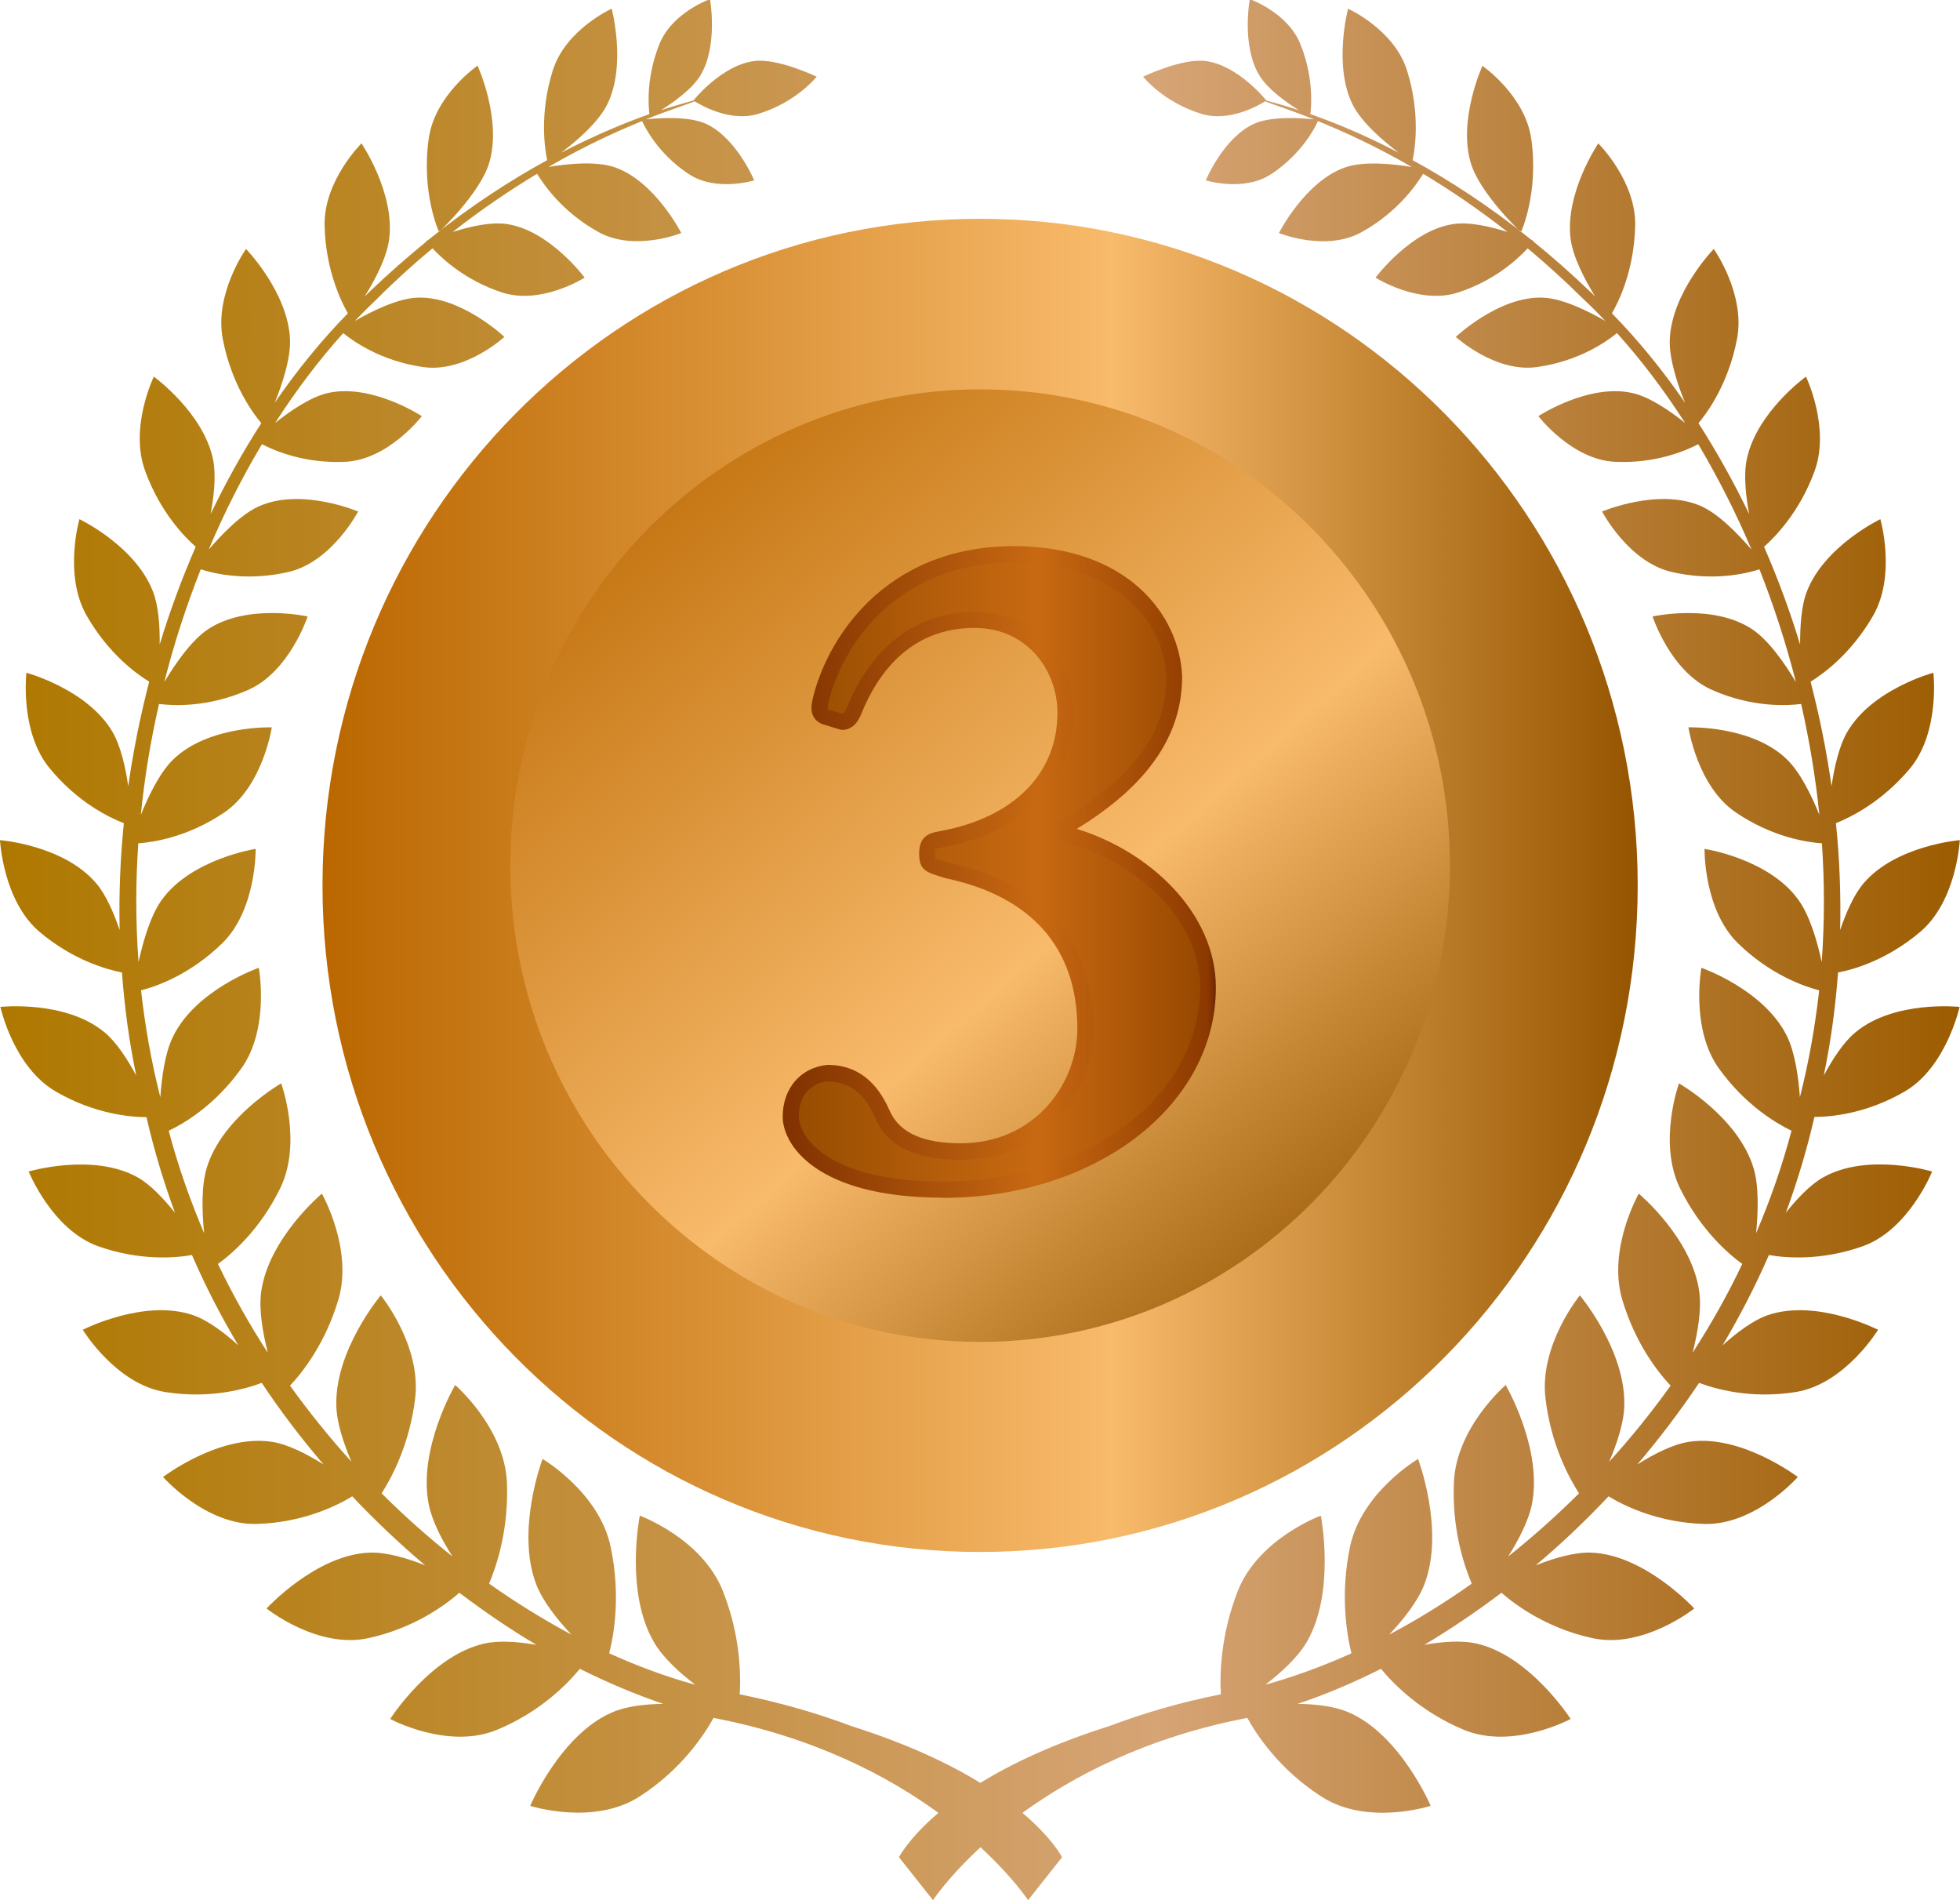 <svg width="98" height="95" viewBox="0 0 98 95" fill="none" xmlns="http://www.w3.org/2000/svg">
<g clip-path="url(#clip0_9_287)">
<path d="M90.718 55.847C90.341 57.493 89.859 59.086 89.293 60.625C89.848 59.925 90.519 59.213 91.168 58.852C93.4 57.599 96.606 58.565 96.606 58.565C96.606 58.565 95.443 61.486 93.128 62.303C91.053 63.036 89.282 62.887 88.444 62.739C87.763 64.31 86.977 65.818 86.129 67.252C86.831 66.625 87.648 65.999 88.392 65.744C90.844 64.905 93.903 66.477 93.903 66.477C93.903 66.477 92.248 69.195 89.785 69.588C87.533 69.949 85.751 69.429 84.955 69.131C83.991 70.565 82.954 71.935 81.864 73.209C82.692 72.689 83.656 72.19 84.473 72.073C87.072 71.691 89.89 73.836 89.89 73.836C89.89 73.836 87.773 76.246 85.227 76.183C82.891 76.119 81.172 75.259 80.428 74.802C79.255 76.045 78.04 77.202 76.782 78.253C77.694 77.892 78.731 77.584 79.569 77.616C82.252 77.722 84.714 80.409 84.714 80.409C84.714 80.409 82.178 82.437 79.643 81.896C77.327 81.397 75.755 80.218 75.074 79.623C73.806 80.579 72.518 81.45 71.218 82.225C72.109 82.066 73.073 81.991 73.827 82.161C76.499 82.767 78.532 85.931 78.532 85.931C78.532 85.931 75.651 87.492 73.188 86.473C71.03 85.57 69.668 84.179 69.049 83.425C67.656 84.126 66.252 84.721 64.879 85.177C65.78 85.188 66.734 85.294 67.436 85.602C70.024 86.717 71.533 90.274 71.533 90.274C71.533 90.274 68.368 91.305 66.063 89.807C63.968 88.459 62.836 86.728 62.365 85.878C57.335 86.844 53.657 88.788 51.122 90.625C52.631 91.899 53.102 92.844 53.102 92.844L51.405 94.989C51.405 94.989 50.65 93.843 49.026 92.345C47.402 93.843 46.648 94.989 46.648 94.989L44.95 92.844C44.95 92.844 45.411 91.91 46.92 90.625C44.385 88.777 40.707 86.844 35.677 85.878C35.206 86.728 34.074 88.459 31.979 89.807C29.674 91.294 26.509 90.274 26.509 90.274C26.509 90.274 28.018 86.717 30.606 85.602C31.308 85.294 32.261 85.188 33.163 85.177C31.79 84.71 30.396 84.126 28.992 83.425C28.374 84.179 27.012 85.581 24.854 86.473C22.391 87.492 19.51 85.931 19.51 85.931C19.51 85.931 21.532 82.767 24.215 82.161C24.969 81.991 25.933 82.076 26.823 82.225C25.524 81.46 24.235 80.579 22.968 79.623C22.287 80.218 20.715 81.397 18.399 81.896C15.853 82.437 13.328 80.409 13.328 80.409C13.328 80.409 15.79 77.722 18.473 77.616C19.311 77.584 20.359 77.892 21.26 78.253C20.002 77.192 18.787 76.045 17.613 74.802C16.869 75.259 15.162 76.119 12.815 76.183C10.279 76.246 8.152 73.836 8.152 73.836C8.152 73.836 10.96 71.691 13.569 72.073C14.386 72.19 15.35 72.689 16.178 73.209C15.078 71.924 14.04 70.565 13.087 69.131C12.291 69.429 10.509 69.949 8.257 69.588C5.794 69.195 4.139 66.477 4.139 66.477C4.139 66.477 7.198 64.905 9.65 65.744C10.394 65.999 11.222 66.625 11.913 67.252C11.054 65.808 10.279 64.31 9.598 62.739C8.76 62.887 6.989 63.036 4.914 62.303C2.599 61.475 1.435 58.565 1.435 58.565C1.435 58.565 4.642 57.609 6.874 58.852C7.523 59.213 8.183 59.925 8.749 60.625C8.183 59.086 7.701 57.493 7.324 55.847C6.517 55.847 4.736 55.688 2.819 54.583C0.671 53.362 0.021 50.335 0.021 50.335C0.021 50.335 3.269 49.985 5.218 51.599C5.815 52.087 6.371 52.948 6.811 53.765C6.454 52.056 6.224 50.335 6.098 48.615C5.302 48.456 3.646 47.989 1.98 46.587C0.147 45.036 0 41.999 0 41.999C0 41.999 3.185 42.243 4.809 44.155C5.302 44.728 5.69 45.642 5.983 46.491C5.941 44.697 6.014 42.913 6.192 41.15C5.469 40.874 3.898 40.12 2.494 38.42C0.974 36.594 1.32 33.631 1.32 33.631C1.32 33.631 4.359 34.449 5.616 36.573C6.035 37.284 6.276 38.357 6.412 39.302C6.664 37.529 7.02 35.776 7.46 34.077C6.8 33.674 5.417 32.665 4.338 30.785C3.164 28.746 3.971 25.953 3.971 25.953C3.971 25.953 6.769 27.281 7.649 29.575C7.932 30.297 7.995 31.316 7.984 32.219C8.498 30.53 9.105 28.895 9.786 27.334C9.231 26.846 8.016 25.614 7.261 23.553C6.454 21.377 7.691 18.828 7.691 18.828C7.691 18.828 10.174 20.623 10.656 22.98C10.813 23.766 10.698 24.807 10.53 25.699C11.306 24.084 12.154 22.566 13.066 21.154C12.689 20.708 11.578 19.253 11.138 16.938C10.708 14.686 12.301 12.446 12.301 12.446C12.301 12.446 14.418 14.623 14.501 16.991C14.533 17.957 14.103 19.221 13.737 20.134C14.879 18.467 16.115 16.97 17.393 15.663C17.079 15.111 16.283 13.529 16.23 11.288C16.178 9.037 18.074 7.168 18.074 7.168C18.074 7.168 19.761 9.653 19.457 11.957C19.342 12.881 18.735 14.017 18.232 14.825C18.326 14.739 18.41 14.644 18.504 14.559C19.457 13.646 20.411 12.818 21.333 12.063L21.312 12.042C21.312 12.042 21.354 12.032 21.406 12C23.523 10.301 25.545 8.995 27.358 8.007C27.264 7.561 26.939 5.734 27.641 3.515C28.29 1.465 30.585 0.435 30.585 0.435C30.585 0.435 31.34 3.271 30.355 5.235C29.893 6.149 28.783 7.094 28.049 7.635C29.799 6.733 31.308 6.117 32.471 5.703C32.419 5.288 32.303 3.865 32.974 2.198C33.613 0.616 35.499 -0.042 35.499 -0.042C35.499 -0.042 35.918 2.262 35.028 3.759C34.609 4.46 33.655 5.129 33.047 5.511C33.823 5.257 34.378 5.108 34.682 5.023H34.671C34.671 5.023 36.086 3.239 37.742 3.048C38.915 2.91 40.833 3.834 40.833 3.834C40.833 3.834 39.816 5.129 37.878 5.703C36.495 6.106 35.038 5.257 34.734 5.065C34.368 5.214 33.508 5.48 32.293 5.968C32.859 5.904 34.389 5.787 35.279 6.18C36.819 6.871 37.71 9.016 37.71 9.016C37.71 9.016 35.803 9.61 34.431 8.697C32.869 7.667 32.22 6.297 32.104 6.053C30.847 6.563 29.233 7.295 27.421 8.347C28.29 8.198 29.789 8.028 30.753 8.368C32.754 9.069 34.064 11.649 34.064 11.649C34.064 11.649 31.738 12.595 29.935 11.607C28.123 10.609 27.169 9.207 26.855 8.687C25.535 9.483 24.11 10.439 22.632 11.596C23.471 11.331 24.55 11.076 25.357 11.203C27.484 11.522 29.233 13.879 29.233 13.879C29.233 13.879 27.054 15.271 25.074 14.612C23.282 14.017 22.129 12.956 21.626 12.414C20.704 13.178 19.772 14.017 18.839 14.952C18.473 15.302 18.106 15.663 17.739 16.046C18.556 15.579 19.877 14.909 20.883 14.878C23.072 14.803 25.22 16.842 25.22 16.842C25.22 16.842 23.261 18.647 21.165 18.35C19.038 18.053 17.624 17.033 17.163 16.651C15.958 17.989 14.816 19.497 13.758 21.143C14.501 20.548 15.539 19.837 16.398 19.646C18.588 19.157 21.092 20.803 21.092 20.803C21.092 20.803 19.426 22.98 17.268 23.086C15.256 23.182 13.747 22.545 13.097 22.205C12.123 23.84 11.222 25.603 10.436 27.472C11.086 26.718 12.091 25.667 13.003 25.285C15.12 24.382 17.907 25.571 17.907 25.571C17.907 25.571 16.597 28.077 14.449 28.587C12.364 29.076 10.688 28.672 10.038 28.46C9.325 30.265 8.707 32.145 8.215 34.099C8.739 33.217 9.566 32.007 10.405 31.454C12.385 30.148 15.382 30.817 15.382 30.817C15.382 30.817 14.48 33.578 12.406 34.491C10.384 35.383 8.634 35.277 7.953 35.192C7.534 36.998 7.23 38.856 7.041 40.736C7.429 39.78 8.005 38.58 8.697 37.932C10.467 36.254 13.59 36.36 13.59 36.36C13.59 36.36 13.15 39.302 11.211 40.619C9.388 41.85 7.659 42.105 6.915 42.158C6.779 44.112 6.779 46.098 6.926 48.095C7.156 47.054 7.534 45.727 8.12 44.941C9.619 42.923 12.783 42.435 12.783 42.435C12.783 42.435 12.835 45.472 11.107 47.16C9.493 48.732 7.806 49.316 7.052 49.507C7.251 51.291 7.565 53.075 8.016 54.849C8.089 53.819 8.257 52.587 8.676 51.769C9.839 49.454 12.94 48.381 12.94 48.381C12.94 48.381 13.506 51.429 12.05 53.436C10.729 55.273 9.179 56.176 8.435 56.526C8.906 58.3 9.503 59.999 10.206 61.645C10.101 60.583 10.059 59.287 10.342 58.364C11.128 55.825 14.061 54.158 14.061 54.158C14.061 54.158 15.13 57.11 14.009 59.404C12.993 61.486 11.589 62.686 10.897 63.185C11.641 64.735 12.479 66.222 13.391 67.624C13.139 66.636 12.94 65.478 13.056 64.597C13.422 61.9 16.094 59.67 16.094 59.67C16.094 59.67 17.666 62.441 16.922 64.958C16.272 67.146 15.141 68.59 14.501 69.269C15.465 70.608 16.492 71.882 17.572 73.071C17.184 72.169 16.838 71.128 16.817 70.278C16.733 67.496 19.038 64.756 19.038 64.756C19.038 64.756 21.082 67.241 20.757 69.917C20.474 72.2 19.604 73.836 19.08 74.653C20.222 75.79 21.406 76.841 22.622 77.807C22.098 76.99 21.605 76.045 21.438 75.206C20.883 72.423 22.758 69.238 22.758 69.238C22.758 69.238 25.22 71.351 25.346 74.101C25.44 76.438 24.843 78.243 24.456 79.167C25.807 80.122 27.19 80.972 28.573 81.715C27.861 80.961 27.127 80.037 26.802 79.177C25.786 76.48 27.127 72.933 27.127 72.933C27.127 72.933 29.967 74.6 30.533 77.329C31.036 79.708 30.711 81.673 30.459 82.65C31.916 83.308 33.362 83.839 34.766 84.221C33.969 83.616 33.142 82.862 32.702 82.098C31.224 79.581 31.989 75.769 31.989 75.769C31.989 75.769 35.111 76.905 36.149 79.549C36.998 81.705 37.05 83.627 36.987 84.699C39.03 85.114 40.895 85.655 42.551 86.282C45.369 87.174 47.465 88.172 49.016 89.127C50.566 88.172 52.662 87.174 55.481 86.282C57.136 85.655 59.001 85.103 61.044 84.699C60.981 83.627 61.044 81.705 61.883 79.549C62.92 76.905 66.042 75.769 66.042 75.769C66.042 75.769 66.797 79.591 65.33 82.098C64.879 82.862 64.062 83.606 63.266 84.221C64.67 83.829 66.116 83.308 67.572 82.65C67.331 81.673 67.006 79.708 67.499 77.329C68.075 74.59 70.904 72.933 70.904 72.933C70.904 72.933 72.245 76.48 71.229 79.177C70.904 80.037 70.171 80.961 69.458 81.715C70.841 80.983 72.224 80.133 73.586 79.167C73.199 78.243 72.591 76.438 72.696 74.101C72.811 71.351 75.284 69.238 75.284 69.238C75.284 69.238 77.149 72.423 76.594 75.206C76.426 76.034 75.933 76.979 75.41 77.807C76.625 76.841 77.809 75.79 78.951 74.653C78.427 73.836 77.547 72.2 77.275 69.917C76.95 67.241 78.993 64.756 78.993 64.756C78.993 64.756 81.298 67.496 81.214 70.278C81.193 71.128 80.848 72.169 80.46 73.071C81.539 71.882 82.566 70.618 83.53 69.269C82.901 68.6 81.759 67.156 81.11 64.958C80.366 62.441 81.937 59.67 81.937 59.67C81.937 59.67 84.609 61.889 84.966 64.597C85.081 65.489 84.882 66.636 84.63 67.624C85.542 66.211 86.38 64.735 87.113 63.185C86.422 62.686 85.028 61.486 84.001 59.404C82.88 57.11 83.949 54.158 83.949 54.158C83.949 54.158 86.883 55.825 87.669 58.364C87.952 59.277 87.91 60.583 87.805 61.645C88.507 60.01 89.104 58.3 89.576 56.526C88.832 56.165 87.281 55.263 85.961 53.436C84.504 51.429 85.07 48.381 85.07 48.381C85.07 48.381 88.172 49.454 89.335 51.769C89.743 52.587 89.921 53.819 89.995 54.849C90.445 53.075 90.76 51.291 90.959 49.507C90.215 49.316 88.517 48.732 86.904 47.16C85.175 45.482 85.227 42.435 85.227 42.435C85.227 42.435 88.392 42.913 89.89 44.941C90.477 45.727 90.865 47.054 91.085 48.095C91.231 46.098 91.231 44.123 91.095 42.158C90.341 42.105 88.612 41.85 86.799 40.619C84.861 39.312 84.421 36.36 84.421 36.36C84.421 36.36 87.553 36.254 89.314 37.932C90.005 38.58 90.582 39.78 90.969 40.736C90.781 38.856 90.466 36.998 90.058 35.192C89.377 35.277 87.616 35.383 85.605 34.491C83.519 33.578 82.629 30.817 82.629 30.817C82.629 30.817 85.636 30.148 87.606 31.454C88.444 32.007 89.272 33.217 89.796 34.099C89.303 32.155 88.685 30.265 87.973 28.46C87.323 28.672 85.647 29.076 83.561 28.587C81.413 28.077 80.104 25.571 80.104 25.571C80.104 25.571 82.901 24.382 85.018 25.285C85.929 25.677 86.925 26.718 87.575 27.472C86.789 25.614 85.888 23.851 84.913 22.205C84.263 22.545 82.755 23.182 80.743 23.086C78.584 22.98 76.918 20.803 76.918 20.803C76.918 20.803 79.423 19.157 81.612 19.646C82.482 19.837 83.509 20.548 84.253 21.143C83.195 19.486 82.042 17.978 80.848 16.651C80.387 17.033 78.983 18.053 76.845 18.35C74.739 18.637 72.79 16.842 72.79 16.842C72.79 16.842 74.938 14.803 77.128 14.878C78.134 14.909 79.454 15.579 80.271 16.046C79.905 15.663 79.548 15.302 79.171 14.952C78.228 14.017 77.296 13.178 76.384 12.414C75.881 12.956 74.739 14.017 72.937 14.612C70.957 15.271 68.777 13.879 68.777 13.879C68.777 13.879 70.527 11.522 72.654 11.203C73.461 11.076 74.529 11.331 75.378 11.596C73.901 10.439 72.486 9.483 71.156 8.687C70.841 9.207 69.888 10.609 68.075 11.607C66.273 12.605 63.947 11.649 63.947 11.649C63.947 11.649 65.257 9.058 67.258 8.368C68.222 8.028 69.72 8.209 70.59 8.347C68.767 7.295 67.153 6.563 65.896 6.053C65.791 6.297 65.131 7.667 63.57 8.697C62.197 9.61 60.29 9.016 60.29 9.016C60.29 9.016 61.17 6.871 62.721 6.18C63.611 5.787 65.141 5.904 65.707 5.968C64.492 5.49 63.632 5.214 63.255 5.065C62.951 5.257 61.495 6.106 60.112 5.703C58.173 5.129 57.157 3.834 57.157 3.834C57.157 3.834 59.075 2.91 60.248 3.048C61.904 3.239 63.318 5.023 63.318 5.023H63.308C63.611 5.108 64.177 5.257 64.942 5.511C64.334 5.129 63.381 4.46 62.962 3.759C62.061 2.262 62.49 -0.042 62.49 -0.042C62.49 -0.042 64.376 0.616 65.016 2.198C65.686 3.855 65.571 5.288 65.518 5.703C66.681 6.117 68.201 6.722 69.94 7.635C69.217 7.094 68.096 6.149 67.635 5.235C66.65 3.26 67.404 0.435 67.404 0.435C67.404 0.435 69.699 1.465 70.349 3.515C71.051 5.734 70.726 7.572 70.632 8.007C72.444 8.995 74.467 10.301 76.583 12C76.646 12.021 76.677 12.042 76.677 12.042C76.677 12.042 76.667 12.063 76.656 12.063C77.589 12.818 78.532 13.646 79.486 14.559C79.58 14.644 79.674 14.729 79.758 14.825C79.255 14.007 78.658 12.881 78.532 11.957C78.228 9.653 79.915 7.168 79.915 7.168C79.915 7.168 81.812 9.048 81.759 11.288C81.707 13.529 80.921 15.111 80.596 15.663C81.874 16.97 83.111 18.467 84.253 20.134C83.876 19.221 83.457 17.947 83.488 16.991C83.572 14.623 85.688 12.446 85.688 12.446C85.688 12.446 87.281 14.686 86.852 16.938C86.411 19.253 85.301 20.708 84.924 21.154C85.835 22.577 86.684 24.095 87.459 25.699C87.292 24.807 87.176 23.766 87.334 22.98C87.816 20.612 90.299 18.828 90.299 18.828C90.299 18.828 91.525 21.377 90.728 23.553C89.974 25.614 88.748 26.846 88.203 27.334C88.884 28.895 89.492 30.53 90.005 32.219C90.005 31.316 90.058 30.307 90.341 29.575C91.221 27.291 94.018 25.953 94.018 25.953C94.018 25.953 94.825 28.746 93.652 30.785C92.572 32.654 91.189 33.674 90.529 34.077C90.969 35.776 91.326 37.518 91.577 39.302C91.713 38.357 91.954 37.284 92.373 36.573C93.631 34.438 96.669 33.631 96.669 33.631C96.669 33.631 97.015 36.594 95.496 38.42C94.081 40.109 92.51 40.863 91.797 41.15C91.975 42.902 92.049 44.686 92.007 46.491C92.3 45.642 92.688 44.728 93.18 44.155C94.804 42.254 97.99 41.999 97.99 41.999C97.99 41.999 97.843 45.036 96.009 46.587C94.354 47.989 92.688 48.466 91.902 48.615C91.776 50.325 91.546 52.045 91.189 53.765C91.629 52.948 92.174 52.098 92.782 51.599C94.731 49.985 97.979 50.335 97.979 50.335C97.979 50.335 97.319 53.362 95.223 54.572C93.295 55.688 91.525 55.836 90.718 55.836V55.847ZM76.049 11.607C76.049 11.607 76.95 9.653 76.562 6.934C76.248 4.757 74.121 3.292 74.121 3.292C74.121 3.292 72.884 6 73.544 8.166C74.016 9.706 76.049 11.607 76.049 11.607ZM24.456 8.156C25.116 5.989 23.879 3.281 23.879 3.281C23.879 3.281 21.742 4.747 21.438 6.924C21.05 9.642 21.951 11.596 21.951 11.596C21.951 11.596 23.984 9.695 24.456 8.156Z" fill="url(#paint0_linear_9_287)"/>
<path fill-rule="evenodd" clip-rule="evenodd" d="M81.885 44.261C81.885 62.664 67.163 77.584 49.005 77.584C30.847 77.584 16.125 62.664 16.125 44.261C16.125 25.858 30.847 10.938 49.005 10.938C67.163 10.938 81.885 25.858 81.885 44.261Z" fill="url(#paint1_linear_9_287)"/>
<path fill-rule="evenodd" clip-rule="evenodd" d="M72.497 43.273C72.497 56.42 61.977 67.082 49.005 67.082C36.034 67.082 25.514 56.42 25.514 43.273C25.514 30.127 36.034 19.465 49.005 19.465C61.977 19.465 72.497 30.127 72.497 43.273Z" fill="url(#paint2_linear_9_287)"/>
<path d="M47.056 41.936C50.619 41.298 53.28 39.111 53.28 35.606C53.28 33.238 51.604 30.966 48.733 30.966C45.568 30.966 43.693 33.058 42.697 35.522C42.498 35.978 42.299 36.063 42.111 36.063L41.22 35.787C41.021 35.691 40.927 35.511 41.021 35.054C41.713 31.964 44.678 27.685 50.713 27.685C56.35 27.685 58.624 31.189 58.718 33.833C58.718 37.56 55.753 39.929 52.788 41.575C56.444 42.307 60.405 45.398 60.405 49.358C60.405 54.912 54.674 59.468 47.161 59.468C41.231 59.468 39.544 57.1 39.544 55.826C39.544 54.413 40.434 53.734 41.419 53.638C43.295 53.638 43.944 55.273 44.185 55.826C44.479 56.463 45.275 57.557 48.041 57.557C51.792 57.557 54.265 54.551 54.265 51.408C54.265 47.033 51.698 44.399 47.35 43.486C46.459 43.21 46.365 43.21 46.365 42.668C46.365 42.127 46.564 42.031 47.056 41.936Z" fill="url(#paint3_linear_9_287)"/>
<path d="M47.151 59.872C40.812 59.872 39.135 57.227 39.135 55.826C39.135 54.424 40.015 53.362 41.377 53.234C43.462 53.234 44.217 54.934 44.51 55.581C45.003 56.643 46.187 57.153 48.041 57.153C51.688 57.153 53.867 54.233 53.867 51.419C53.867 47.404 51.583 44.803 47.266 43.9L47.098 43.847C46.312 43.603 45.956 43.497 45.956 42.679C45.956 41.808 46.438 41.649 46.972 41.553C50.671 40.895 52.872 38.675 52.872 35.628C52.872 33.578 51.415 31.391 48.722 31.391C45.474 31.391 43.85 33.727 43.064 35.691C42.917 36.042 42.656 36.488 42.1 36.488L41.985 36.467L41.094 36.191C40.633 35.978 40.487 35.585 40.623 34.991C41.262 32.134 44.102 27.302 50.703 27.302C56.308 27.302 58.991 30.69 59.106 33.833C59.106 36.775 57.377 39.27 53.836 41.437C57.408 42.52 60.793 45.589 60.793 49.369C60.793 55.263 54.8 59.882 47.14 59.882L47.151 59.872ZM41.419 54.042C41.094 54.073 39.942 54.296 39.942 55.826C39.942 56.728 41.241 59.065 47.161 59.065C54.37 59.065 60.007 54.806 60.007 49.369C60.007 45.652 56.298 42.7 52.714 41.989L51.635 41.776L52.599 41.245C56.507 39.09 58.32 36.743 58.32 33.865C58.215 31.104 55.784 28.12 50.713 28.12C44.615 28.12 41.995 32.559 41.409 35.182C41.367 35.394 41.388 35.468 41.388 35.468L42.142 35.681C42.215 35.649 42.289 35.5 42.341 35.383C43.588 32.293 45.862 30.594 48.733 30.594C51.95 30.594 53.678 33.196 53.678 35.638C53.678 39.058 51.164 41.638 47.119 42.36C46.878 42.403 46.805 42.435 46.784 42.456C46.784 42.456 46.752 42.498 46.752 42.69C46.752 42.838 46.752 42.891 46.763 42.902C46.805 42.923 47.067 43.008 47.318 43.083L47.455 43.125C52.086 44.091 54.663 47.044 54.663 51.429C54.663 54.647 52.191 57.981 48.041 57.981C45.851 57.981 44.426 57.323 43.829 56.027C43.515 55.337 42.959 54.073 41.419 54.073V54.042Z" fill="url(#paint4_linear_9_287)"/>
</g>
<defs>
<linearGradient id="paint0_linear_9_287" x1="0" y1="47.5" x2="98" y2="47.5" gradientUnits="userSpaceOnUse">
<stop stop-color="#AE7800"/>
<stop offset="0.59" stop-color="#D6A475"/>
<stop offset="1" stop-color="#9C5C00"/>
</linearGradient>
<linearGradient id="paint1_linear_9_287" x1="16.115" y1="44.261" x2="81.885" y2="44.261" gradientUnits="userSpaceOnUse">
<stop stop-color="#BA6700"/>
<stop offset="0.6" stop-color="#F8BA6B"/>
<stop offset="1" stop-color="#955500"/>
</linearGradient>
<linearGradient id="paint2_linear_9_287" x1="28.678" y1="19.773" x2="68.758" y2="64.893" gradientUnits="userSpaceOnUse">
<stop stop-color="#BA6700"/>
<stop offset="0.6" stop-color="#F8BA6B"/>
<stop offset="1" stop-color="#955500"/>
</linearGradient>
<linearGradient id="paint3_linear_9_287" x1="39.544" y1="43.582" x2="60.405" y2="43.582" gradientUnits="userSpaceOnUse">
<stop stop-color="#964C00"/>
<stop offset="0.59" stop-color="#C86912"/>
<stop offset="1" stop-color="#954700"/>
</linearGradient>
<linearGradient id="paint4_linear_9_287" x1="39.145" y1="43.582" x2="60.803" y2="43.582" gradientUnits="userSpaceOnUse">
<stop stop-color="#803100"/>
<stop offset="0.59" stop-color="#C86912"/>
<stop offset="0.98" stop-color="#8C3900"/>
<stop offset="1" stop-color="#702800"/>
</linearGradient>
<clipPath id="clip0_9_287">
<rect width="98" height="95" fill="white"/>
</clipPath>
</defs>
</svg>
